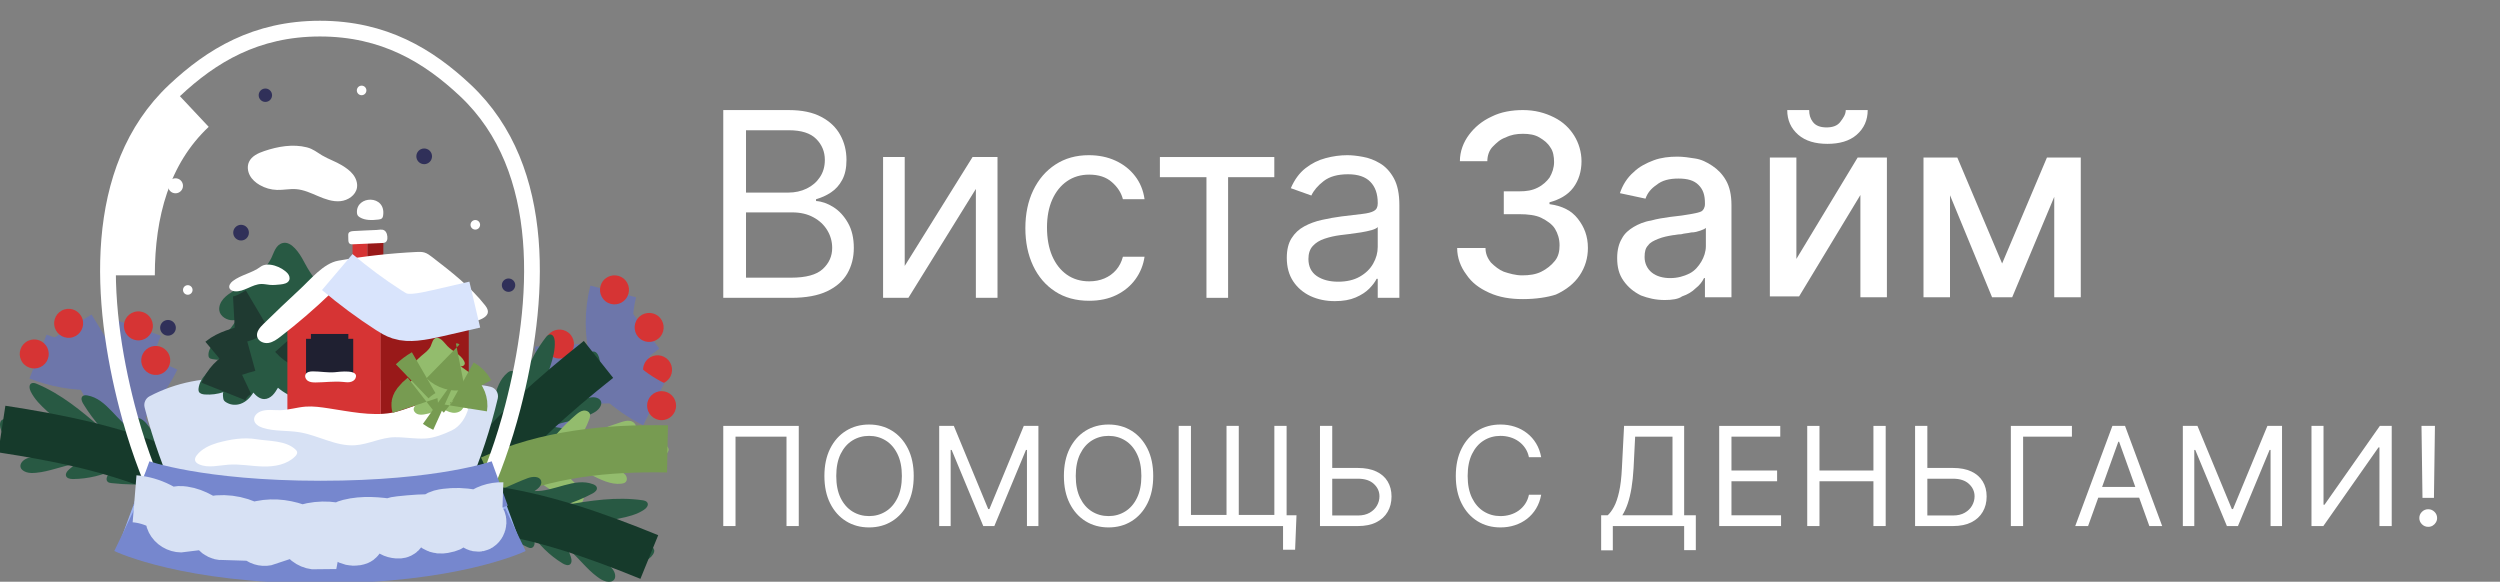 <svg width="159" height="37" viewBox="0 0 159 37" fill="none" xmlns="http://www.w3.org/2000/svg">
<rect x="0" y="0" width="159" height="37" fill="#808080" stroke="none"/>
<path d="M96.862 19.023C96.048 19.023 95.35 18.907 94.71 18.617C94.07 18.326 93.605 17.978 93.256 17.455C92.907 16.991 92.675 16.41 92.675 15.771H94.478C94.478 16.119 94.594 16.41 94.826 16.7C95.059 16.933 95.35 17.165 95.641 17.281C95.99 17.397 96.397 17.513 96.804 17.513C97.269 17.513 97.676 17.455 98.025 17.281C98.374 17.107 98.665 16.874 98.897 16.584C99.13 16.294 99.188 15.945 99.188 15.597C99.188 15.19 99.072 14.841 98.897 14.551C98.723 14.261 98.374 14.028 98.025 13.854C97.676 13.68 97.153 13.622 96.629 13.622H95.641V12.169H96.629C97.095 12.169 97.444 12.111 97.792 11.937C98.141 11.763 98.374 11.531 98.548 11.298C98.723 11.008 98.839 10.659 98.839 10.311C98.839 9.962 98.781 9.614 98.607 9.381C98.432 9.091 98.2 8.917 97.909 8.743C97.618 8.568 97.269 8.51 96.862 8.51C96.455 8.51 96.106 8.568 95.757 8.743C95.408 8.859 95.175 9.091 94.943 9.323C94.71 9.556 94.594 9.904 94.594 10.253H92.849C92.849 9.614 93.082 9.033 93.431 8.568C93.78 8.104 94.245 7.697 94.885 7.407C95.466 7.116 96.164 7 96.862 7C97.618 7 98.258 7.174 98.839 7.465C99.421 7.755 99.828 8.162 100.119 8.626C100.409 9.091 100.584 9.672 100.584 10.253C100.584 10.892 100.409 11.473 100.06 11.937C99.712 12.402 99.188 12.692 98.548 12.867V12.983C99.363 13.099 99.944 13.389 100.351 13.912C100.758 14.435 100.991 15.016 100.991 15.771C100.991 16.41 100.816 16.991 100.468 17.513C100.119 18.036 99.595 18.443 98.956 18.733C98.432 18.907 97.676 19.023 96.862 19.023Z" fill="white"/>
<path d="M105.876 19.081C105.294 19.081 104.829 18.965 104.364 18.791C103.898 18.559 103.549 18.268 103.259 17.862C102.968 17.455 102.852 16.99 102.852 16.41C102.852 15.887 102.968 15.48 103.142 15.19C103.317 14.841 103.608 14.609 103.898 14.435C104.189 14.26 104.596 14.086 105.003 14.028C105.41 13.912 105.817 13.854 106.225 13.796C106.748 13.738 107.213 13.68 107.504 13.621C107.853 13.563 108.085 13.505 108.202 13.447C108.318 13.389 108.434 13.215 108.434 12.983V12.925C108.434 12.402 108.318 12.053 108.027 11.763C107.737 11.472 107.329 11.356 106.748 11.356C106.166 11.356 105.701 11.472 105.352 11.763C105.003 11.995 104.771 12.286 104.654 12.634L103.026 12.286C103.2 11.763 103.491 11.298 103.898 10.95C104.247 10.601 104.713 10.369 105.178 10.194C105.643 10.02 106.166 9.962 106.69 9.962C107.039 9.962 107.446 10.02 107.795 10.078C108.202 10.136 108.551 10.311 108.9 10.543C109.249 10.775 109.539 11.066 109.772 11.472C110.005 11.879 110.121 12.402 110.121 13.041V18.907H108.434V17.687H108.376C108.26 17.92 108.085 18.152 107.853 18.326C107.62 18.559 107.329 18.733 106.981 18.849C106.748 19.023 106.341 19.081 105.876 19.081ZM106.225 17.687C106.69 17.687 107.097 17.571 107.446 17.397C107.795 17.223 108.027 16.932 108.202 16.642C108.376 16.352 108.493 16.003 108.493 15.655V14.493C108.434 14.551 108.318 14.609 108.144 14.667C107.969 14.725 107.795 14.783 107.562 14.783C107.329 14.841 107.097 14.841 106.922 14.899C106.69 14.899 106.515 14.957 106.399 14.957C106.05 15.015 105.759 15.074 105.469 15.19C105.178 15.306 104.945 15.422 104.829 15.596C104.654 15.771 104.596 16.003 104.596 16.352C104.596 16.758 104.771 17.107 105.061 17.339C105.352 17.571 105.759 17.687 106.225 17.687Z" fill="white"/>
<path d="M114.25 16.468L118.146 10.02H120.007V18.907H118.321V12.402L114.424 18.849H112.563V10.02H114.25V16.468ZM117.39 7H118.786C118.786 7.639 118.553 8.162 118.088 8.568C117.623 8.975 116.983 9.149 116.227 9.149C115.471 9.149 114.832 8.975 114.366 8.568C113.901 8.162 113.668 7.639 113.668 7H115.064C115.064 7.29 115.122 7.523 115.297 7.755C115.471 7.987 115.762 8.104 116.169 8.104C116.576 8.104 116.867 7.987 117.041 7.755C117.216 7.523 117.39 7.29 117.39 7Z" fill="white"/>
<path d="M124.02 10.02V18.907H122.334V10.02H124.02ZM127.335 16.758L130.185 10.02H131.697L127.975 18.907H126.696L123.032 10.02H124.486L127.335 16.758ZM130.65 18.849V10.02H132.337V18.907H130.65V18.849Z" fill="white"/>
<path d="M84.895 19.152C84.328 19.152 83.812 19.045 83.35 18.832C82.887 18.614 82.52 18.301 82.248 17.893C81.976 17.481 81.84 16.983 81.84 16.4C81.84 15.887 81.941 15.471 82.143 15.152C82.345 14.83 82.615 14.577 82.954 14.395C83.292 14.212 83.665 14.076 84.073 13.986C84.485 13.893 84.899 13.819 85.315 13.765C85.859 13.695 86.3 13.643 86.638 13.607C86.98 13.569 87.229 13.505 87.385 13.415C87.544 13.326 87.624 13.17 87.624 12.949V12.902C87.624 12.327 87.466 11.88 87.151 11.561C86.841 11.242 86.368 11.083 85.735 11.083C85.078 11.083 84.563 11.227 84.189 11.514C83.816 11.802 83.554 12.109 83.402 12.435L82.096 11.969C82.33 11.425 82.641 11.001 83.029 10.698C83.422 10.391 83.849 10.177 84.312 10.057C84.778 9.932 85.237 9.87 85.688 9.87C85.976 9.87 86.306 9.905 86.679 9.975C87.056 10.041 87.42 10.179 87.769 10.389C88.123 10.599 88.417 10.916 88.65 11.339C88.883 11.763 89 12.331 89 13.042V18.942H87.624V17.73H87.554C87.46 17.924 87.305 18.132 87.087 18.354C86.87 18.575 86.58 18.764 86.219 18.919C85.857 19.075 85.416 19.152 84.895 19.152ZM85.105 17.916C85.649 17.916 86.108 17.809 86.481 17.596C86.858 17.382 87.142 17.106 87.332 16.768C87.526 16.429 87.624 16.074 87.624 15.701V14.441C87.565 14.511 87.437 14.575 87.239 14.634C87.044 14.688 86.819 14.737 86.563 14.779C86.31 14.818 86.063 14.853 85.822 14.884C85.585 14.912 85.393 14.935 85.245 14.954C84.887 15.001 84.553 15.077 84.242 15.182C83.935 15.283 83.686 15.436 83.496 15.642C83.309 15.844 83.216 16.12 83.216 16.47C83.216 16.948 83.393 17.31 83.746 17.555C84.104 17.796 84.557 17.916 85.105 17.916Z" fill="white"/>
<path d="M73.769 11.269V9.987H81.046V11.269H78.107V18.942H76.731V11.269H73.769Z" fill="white"/>
<path d="M69.271 19.129C68.431 19.129 67.708 18.931 67.102 18.534C66.496 18.138 66.029 17.592 65.703 16.896C65.376 16.2 65.213 15.405 65.213 14.511C65.213 13.602 65.38 12.799 65.714 12.103C66.052 11.403 66.523 10.857 67.125 10.465C67.732 10.068 68.439 9.87 69.248 9.87C69.877 9.87 70.445 9.987 70.95 10.22C71.455 10.453 71.869 10.78 72.192 11.2C72.515 11.619 72.715 12.109 72.793 12.669H71.416C71.312 12.261 71.078 11.899 70.717 11.584C70.359 11.265 69.877 11.106 69.271 11.106C68.734 11.106 68.264 11.246 67.86 11.526C67.46 11.802 67.147 12.193 66.921 12.698C66.7 13.199 66.589 13.788 66.589 14.465C66.589 15.156 66.698 15.759 66.915 16.272C67.137 16.785 67.448 17.183 67.848 17.467C68.252 17.751 68.727 17.893 69.271 17.893C69.629 17.893 69.953 17.831 70.245 17.706C70.536 17.582 70.783 17.403 70.985 17.17C71.187 16.937 71.331 16.657 71.416 16.33H72.793C72.715 16.859 72.522 17.335 72.215 17.759C71.912 18.179 71.51 18.513 71.008 18.762C70.511 19.006 69.932 19.129 69.271 19.129Z" fill="white"/>
<path d="M57.54 16.913L61.855 9.987H63.441V18.942H62.065V12.016L57.773 18.942H56.164V9.987H57.54V16.913Z" fill="white"/>
<path d="M46 18.942V7.001H50.175C51.007 7.001 51.693 7.145 52.233 7.433C52.773 7.717 53.175 8.1 53.44 8.582C53.704 9.06 53.836 9.59 53.836 10.173C53.836 10.686 53.745 11.11 53.562 11.444C53.383 11.779 53.146 12.043 52.851 12.237C52.559 12.432 52.242 12.575 51.901 12.669V12.785C52.266 12.809 52.633 12.937 53.002 13.17C53.372 13.403 53.681 13.738 53.929 14.173C54.178 14.608 54.303 15.141 54.303 15.771C54.303 16.369 54.167 16.907 53.895 17.386C53.622 17.864 53.193 18.243 52.606 18.523C52.019 18.802 51.255 18.942 50.315 18.942H46ZM47.446 17.66H50.315C51.259 17.66 51.93 17.477 52.326 17.112C52.727 16.742 52.927 16.295 52.927 15.771C52.927 15.366 52.824 14.993 52.618 14.651C52.412 14.305 52.118 14.029 51.737 13.823C51.356 13.613 50.905 13.508 50.385 13.508H47.446V17.66ZM47.446 12.249H50.128C50.563 12.249 50.956 12.163 51.306 11.992C51.66 11.821 51.939 11.58 52.145 11.269C52.355 10.958 52.46 10.593 52.46 10.173C52.46 9.649 52.278 9.203 51.912 8.838C51.547 8.469 50.968 8.284 50.175 8.284H47.446V12.249Z" fill="white"/>
<path d="M50.801 27.087V33.457H50.022V27.771H46.779V33.457H46V27.087H50.801Z" fill="white"/>
<path d="M58.113 30.272C58.113 30.944 57.991 31.525 57.745 32.014C57.5 32.503 57.164 32.881 56.737 33.146C56.309 33.412 55.821 33.544 55.273 33.544C54.724 33.544 54.236 33.412 53.808 33.146C53.381 32.881 53.044 32.503 52.799 32.014C52.554 31.525 52.432 30.944 52.432 30.272C52.432 29.6 52.554 29.02 52.799 28.53C53.044 28.041 53.381 27.664 53.808 27.398C54.236 27.133 54.724 27 55.273 27C55.821 27 56.309 27.133 56.737 27.398C57.164 27.664 57.5 28.041 57.745 28.53C57.991 29.02 58.113 29.6 58.113 30.272ZM57.359 30.272C57.359 29.721 57.266 29.255 57.079 28.876C56.895 28.496 56.645 28.209 56.328 28.014C56.014 27.819 55.662 27.722 55.273 27.722C54.883 27.722 54.53 27.819 54.214 28.014C53.899 28.209 53.649 28.496 53.462 28.876C53.278 29.255 53.186 29.721 53.186 30.272C53.186 30.824 53.278 31.289 53.462 31.669C53.649 32.048 53.899 32.335 54.214 32.53C54.53 32.725 54.883 32.823 55.273 32.823C55.662 32.823 56.014 32.725 56.328 32.53C56.645 32.335 56.895 32.048 57.079 31.669C57.266 31.289 57.359 30.824 57.359 30.272Z" fill="white"/>
<path d="M59.733 27.087H60.663L62.85 32.375H62.926L65.113 27.087H66.043V33.457H65.314V28.617H65.251L63.24 33.457H62.536L60.525 28.617H60.462V33.457H59.733V27.087Z" fill="white"/>
<path d="M73.345 30.272C73.345 30.944 73.223 31.525 72.978 32.014C72.733 32.503 72.396 32.881 71.969 33.146C71.541 33.412 71.053 33.544 70.504 33.544C69.956 33.544 69.468 33.412 69.04 33.146C68.613 32.881 68.277 32.503 68.031 32.014C67.786 31.525 67.664 30.944 67.664 30.272C67.664 29.6 67.786 29.02 68.031 28.53C68.277 28.041 68.613 27.664 69.04 27.398C69.468 27.133 69.956 27 70.504 27C71.053 27 71.541 27.133 71.969 27.398C72.396 27.664 72.733 28.041 72.978 28.53C73.223 29.02 73.345 29.6 73.345 30.272ZM72.591 30.272C72.591 29.721 72.498 29.255 72.311 28.876C72.127 28.496 71.877 28.209 71.56 28.014C71.246 27.819 70.894 27.722 70.504 27.722C70.115 27.722 69.762 27.819 69.446 28.014C69.131 28.209 68.881 28.496 68.695 28.876C68.51 29.255 68.418 29.721 68.418 30.272C68.418 30.824 68.51 31.289 68.695 31.669C68.881 32.048 69.131 32.335 69.446 32.53C69.762 32.725 70.115 32.823 70.504 32.823C70.894 32.823 71.246 32.725 71.56 32.53C71.877 32.335 72.127 32.048 72.311 31.669C72.498 31.289 72.591 30.824 72.591 30.272Z" fill="white"/>
<path d="M82.457 32.773L82.369 34.963H81.602V33.457H80.986V32.773H82.457ZM74.965 27.087H75.745V32.748H78.007V27.087H78.786V32.748H81.049V27.087H81.828V33.457H74.965V27.087Z" fill="white"/>
<path d="M84.529 29.762H86.364C86.825 29.762 87.214 29.837 87.53 29.986C87.849 30.135 88.09 30.346 88.253 30.617C88.418 30.889 88.501 31.209 88.501 31.578C88.501 31.948 88.418 32.273 88.253 32.555C88.09 32.837 87.849 33.058 87.53 33.218C87.214 33.377 86.825 33.457 86.364 33.457H83.951V27.087H84.73V32.785H86.364C86.658 32.785 86.906 32.727 87.109 32.611C87.314 32.493 87.469 32.342 87.574 32.157C87.681 31.971 87.734 31.773 87.734 31.566C87.734 31.261 87.616 30.999 87.379 30.779C87.143 30.557 86.804 30.446 86.364 30.446H84.529V29.762Z" fill="white"/>
<path d="M98.019 29.078H97.24C97.194 28.856 97.113 28.661 96.998 28.493C96.885 28.325 96.746 28.184 96.583 28.07C96.421 27.954 96.242 27.867 96.045 27.809C95.849 27.751 95.643 27.722 95.43 27.722C95.04 27.722 94.687 27.819 94.371 28.014C94.056 28.209 93.806 28.496 93.62 28.876C93.435 29.255 93.343 29.721 93.343 30.272C93.343 30.824 93.435 31.289 93.62 31.669C93.806 32.048 94.056 32.335 94.371 32.53C94.687 32.725 95.04 32.823 95.43 32.823C95.643 32.823 95.849 32.794 96.045 32.736C96.242 32.678 96.421 32.592 96.583 32.477C96.746 32.361 96.885 32.219 96.998 32.051C97.113 31.881 97.194 31.686 97.24 31.467H98.019C97.96 31.792 97.853 32.084 97.698 32.341C97.543 32.598 97.351 32.816 97.12 32.997C96.89 33.175 96.631 33.311 96.344 33.404C96.059 33.498 95.754 33.544 95.43 33.544C94.881 33.544 94.393 33.412 93.965 33.146C93.538 32.881 93.202 32.503 92.957 32.014C92.711 31.525 92.589 30.944 92.589 30.272C92.589 29.6 92.711 29.02 92.957 28.53C93.202 28.041 93.538 27.664 93.965 27.398C94.393 27.133 94.881 27 95.43 27C95.754 27 96.059 27.047 96.344 27.14C96.631 27.233 96.89 27.37 97.12 27.55C97.351 27.729 97.543 27.947 97.698 28.204C97.853 28.459 97.96 28.75 98.019 29.078Z" fill="white"/>
<path d="M101.833 35V32.773H102.248C102.39 32.644 102.525 32.463 102.65 32.229C102.778 31.992 102.886 31.677 102.974 31.283C103.064 30.887 103.124 30.384 103.153 29.774L103.291 27.087H107.112V32.773H107.854V34.988H107.112V33.457H102.575V35H101.833ZM103.178 32.773H106.371V27.771H103.995L103.895 29.774C103.869 30.239 103.825 30.66 103.763 31.037C103.7 31.413 103.619 31.745 103.521 32.036C103.422 32.324 103.308 32.57 103.178 32.773Z" fill="white"/>
<path d="M109.341 33.457V27.087H113.225V27.771H110.121V29.924H113.024V30.608H110.121V32.773H113.275V33.457H109.341Z" fill="white"/>
<path d="M114.94 33.457V27.087H115.719V29.924H119.15V27.087H119.93V33.457H119.15V30.608H115.719V33.457H114.94Z" fill="white"/>
<path d="M122.378 29.762H124.213C124.674 29.762 125.062 29.837 125.379 29.986C125.697 30.135 125.938 30.346 126.101 30.617C126.267 30.889 126.35 31.209 126.35 31.578C126.35 31.948 126.267 32.273 126.101 32.555C125.938 32.837 125.697 33.058 125.379 33.218C125.062 33.377 124.674 33.457 124.213 33.457H121.799V27.087H122.579V32.785H124.213C124.506 32.785 124.754 32.727 124.957 32.611C125.163 32.493 125.318 32.342 125.423 32.157C125.529 31.971 125.583 31.773 125.583 31.566C125.583 31.261 125.464 30.999 125.228 30.779C124.991 30.557 124.653 30.446 124.213 30.446H122.378V29.762Z" fill="white"/>
<path d="M131.774 27.087V27.771H128.67V33.457H127.89V27.087H131.774Z" fill="white"/>
<path d="M132.802 33.457H131.985L134.348 27.087H135.152L137.515 33.457H136.698L134.775 28.095H134.725L132.802 33.457ZM133.104 30.969H136.397V31.653H133.104V30.969Z" fill="white"/>
<path d="M138.828 27.087H139.758L141.945 32.375H142.02L144.207 27.087H145.137V33.457H144.408V28.617H144.346L142.334 33.457H141.631L139.619 28.617H139.557V33.457H138.828V27.087Z" fill="white"/>
<path d="M147.01 27.087H147.776V32.101H147.839L151.359 27.087H152.113V33.457H151.333V28.456H151.271L147.764 33.457H147.01V27.087Z" fill="white"/>
<path d="M154.862 27.087L154.799 31.666H154.07L154.007 27.087H154.862ZM154.434 33.507C154.279 33.507 154.146 33.452 154.035 33.342C153.924 33.232 153.869 33.101 153.869 32.947C153.869 32.794 153.924 32.662 154.035 32.552C154.146 32.442 154.279 32.387 154.434 32.387C154.589 32.387 154.722 32.442 154.833 32.552C154.944 32.662 155 32.794 155 32.947C155 33.049 154.974 33.142 154.921 33.227C154.871 33.312 154.803 33.38 154.717 33.432C154.633 33.482 154.539 33.507 154.434 33.507Z" fill="white"/>
<g clip-path="url(#clip0_921_3564)">
<path d="M35.52 21.958C35.582 23.013 35.929 24.028 36.274 25.028" stroke="#6D76AA" stroke-width="3" stroke-linejoin="round"/>
<path d="M37.146 24.102C38.63 24.261 40.147 24.116 41.574 23.679" stroke="#6D76AA" stroke-width="3" stroke-linejoin="round"/>
<path d="M42.543 24.095C42.226 24.494 41.645 24.56 41.247 24.243C40.848 23.925 40.782 23.344 41.099 22.945C41.416 22.546 41.997 22.48 42.395 22.797C42.794 23.115 42.86 23.696 42.543 24.095Z" fill="#D63434"/>
<path d="M39.325 24.142C39.995 24.768 40.757 25.299 41.578 25.709" stroke="#6D76AA" stroke-width="3" stroke-linejoin="round"/>
<path d="M41.03 20.974C39.19 22.366 37.384 23.822 35.812 25.512C35.408 25.946 35.015 26.401 34.745 26.928" stroke="#6D76AA" stroke-width="3" stroke-linejoin="round"/>
<path d="M39.001 18.536C38.664 19.854 38.668 21.251 39.012 22.554" stroke="#6D76AA" stroke-width="3" stroke-linejoin="round"/>
<path d="M42.999 25.804C43.002 25.294 42.591 24.879 42.081 24.877C41.572 24.874 41.157 25.286 41.155 25.796C41.153 26.305 41.564 26.721 42.073 26.723C42.583 26.725 42.997 26.314 42.999 25.804Z" fill="#D63434"/>
<path d="M42.008 21.399C41.69 21.798 41.11 21.865 40.711 21.547C40.312 21.23 40.246 20.649 40.563 20.25C40.88 19.851 41.461 19.785 41.86 20.102C42.258 20.419 42.325 21 42.008 21.399Z" fill="#D63434"/>
<path d="M39.803 19.01C39.486 19.409 38.906 19.475 38.507 19.158C38.108 18.84 38.042 18.259 38.359 17.86C38.676 17.461 39.257 17.395 39.656 17.712C40.054 18.029 40.12 18.611 39.803 19.01Z" fill="#D63434"/>
<path d="M36.305 22.457C35.988 22.856 35.408 22.922 35.009 22.605C34.61 22.288 34.544 21.706 34.861 21.308C35.178 20.909 35.759 20.842 36.157 21.16C36.556 21.477 36.622 22.058 36.305 22.457Z" fill="#D63434"/>
<path d="M9.91 22.887C9.475 23.85 8.214 25.477 7.535 26.286" stroke="#6D76AA" stroke-width="3" stroke-linejoin="round"/>
<path d="M5.987 23.303C4.789 23.341 3.568 23.128 2.417 22.68" stroke="#6D76AA" stroke-width="3" stroke-linejoin="round"/>
<path d="M1.433 23.058C1.734 23.468 2.311 23.558 2.723 23.257C3.133 22.956 3.223 22.378 2.922 21.966C2.621 21.555 2.043 21.466 1.632 21.767C1.221 22.068 1.132 22.646 1.433 23.058Z" fill="#D63434"/>
<path d="M4.549 20.795C5.768 22.756 6.93 24.762 7.792 26.905C8.013 27.455 8.217 28.02 8.28 28.61" stroke="#6D76AA" stroke-width="3" stroke-linejoin="round"/>
<path d="M8.812 20.855C8.364 22.14 7.589 23.302 6.583 24.198" stroke="#6D76AA" stroke-width="3" stroke-linejoin="round"/>
<path d="M3.485 20.84C3.638 21.327 4.156 21.597 4.642 21.445C5.128 21.291 5.398 20.773 5.245 20.287C5.092 19.8 4.574 19.53 4.088 19.683C3.602 19.837 3.332 20.355 3.485 20.841V20.84Z" fill="#D63434"/>
<path d="M7.882 20.806C7.926 21.314 8.373 21.69 8.881 21.646C9.388 21.602 9.764 21.154 9.72 20.646C9.676 20.139 9.228 19.762 8.721 19.807C8.213 19.851 7.838 20.299 7.882 20.806Z" fill="#D63434"/>
<path d="M9.024 23.201C9.177 23.688 9.695 23.958 10.181 23.805C10.668 23.651 10.937 23.133 10.784 22.647C10.631 22.16 10.113 21.89 9.627 22.043C9.141 22.197 8.871 22.715 9.024 23.201Z" fill="#D63434"/>
<path d="M37.501 25.292C38.004 25.166 38.517 25.492 38.074 26.009C37.936 26.17 37.74 26.269 37.548 26.357C36.766 26.714 35.915 26.793 35.138 27.095C35.284 27.191 35.558 27.173 35.751 27.248C35.852 27.288 35.959 27.349 35.991 27.453C36.045 27.628 35.866 27.78 35.707 27.869C34.871 28.338 33.926 28.613 32.969 28.666C33.157 28.729 33.364 28.687 33.557 28.725C33.751 28.762 33.951 28.95 33.877 29.133C33.847 29.207 33.781 29.258 33.716 29.306C32.972 29.853 32.174 30.326 31.338 30.716C30.992 30.878 30.002 31.449 29.623 31.197C29.334 31.006 29.423 30.434 29.493 30.158C29.75 29.146 29.741 28.168 29.902 27.141C29.952 26.821 30.146 26.422 30.464 26.484C30.738 26.537 30.812 26.887 30.829 27.166C31.486 26.083 31.303 24.523 32.274 23.709C32.359 23.639 32.466 23.572 32.573 23.599C32.742 23.64 32.777 23.863 32.772 24.038C32.755 24.676 32.679 25.311 32.547 25.936C33.095 24.369 33.691 22.787 34.702 21.471C34.777 21.373 34.872 21.268 34.996 21.268C35.185 21.271 35.27 21.506 35.282 21.694C35.316 22.246 35.164 22.791 34.993 23.317C34.747 24.071 34.459 24.81 34.129 25.532C34.997 24.286 36.137 23.232 37.446 22.464C37.56 22.397 37.695 22.328 37.822 22.369C37.918 22.399 37.985 22.484 38.033 22.573C38.263 23.006 38.12 23.548 37.876 23.972C37.425 24.752 36.677 25.305 35.949 25.835C36.448 25.606 36.969 25.424 37.501 25.29V25.292Z" fill="#285943"/>
<path d="M29.609 31.191C29.871 30.981 30.071 30.705 30.273 30.436C32.459 27.534 35.22 25.119 38.064 22.858" stroke="#163A2B" stroke-width="3" stroke-linejoin="round"/>
<path d="M1.811 29.121C1.312 29.262 1.028 29.8 1.669 30.028C1.869 30.099 2.088 30.088 2.298 30.069C3.154 29.991 3.932 29.636 4.756 29.512C4.677 29.667 4.429 29.789 4.3 29.949C4.232 30.034 4.169 30.14 4.194 30.247C4.234 30.425 4.464 30.469 4.646 30.467C5.605 30.458 6.562 30.228 7.418 29.797C7.287 29.945 7.087 30.012 6.937 30.141C6.788 30.27 6.708 30.532 6.863 30.655C6.926 30.704 7.01 30.715 7.089 30.725C8.006 30.829 8.933 30.843 9.853 30.766C10.234 30.735 11.376 30.738 11.58 30.331C11.736 30.021 11.376 29.569 11.178 29.364C10.453 28.613 9.976 27.761 9.326 26.95C9.124 26.697 8.756 26.446 8.512 26.658C8.301 26.841 8.41 27.182 8.533 27.431C7.425 26.819 6.81 25.372 5.564 25.15C5.455 25.13 5.329 25.126 5.249 25.202C5.122 25.323 5.203 25.533 5.294 25.682C5.626 26.228 6.006 26.741 6.432 27.218C5.178 26.131 3.875 25.054 2.345 24.415C2.231 24.367 2.096 24.323 1.989 24.386C1.827 24.482 1.869 24.728 1.952 24.897C2.196 25.393 2.599 25.79 3.009 26.162C3.597 26.694 4.214 27.192 4.857 27.654C3.486 27.005 1.973 26.656 0.456 26.64C0.323 26.639 0.173 26.647 0.082 26.745C0.014 26.819 -0.002 26.927 0.001 27.027C0.016 27.517 0.409 27.917 0.832 28.164C1.61 28.616 2.534 28.725 3.428 28.823C2.882 28.873 2.339 28.972 1.811 29.121Z" fill="#285943"/>
<path d="M11.589 30.317C11.258 30.264 10.946 30.125 10.638 29.993C7.3 28.561 3.705 27.837 0.115 27.288" stroke="#163A2B" stroke-width="3" stroke-linejoin="round"/>
<path d="M42.006 28.188C42.462 28.26 42.902 28.691 41.992 29.119C41.739 29.238 41.449 29.238 41.169 29.236C39.913 29.224 38.659 29.212 37.403 29.2C38.046 29.445 38.688 29.691 39.33 29.936C39.491 29.997 39.659 30.064 39.77 30.195C39.882 30.327 39.91 30.546 39.785 30.664C39.717 30.729 39.619 30.75 39.526 30.762C38.164 30.925 36.946 29.4 35.622 29.758C35.979 30.127 36.337 30.496 36.694 30.864C36.848 31.022 37.005 31.188 37.082 31.395C37.158 31.603 37.13 31.865 36.958 32.002C36.696 32.21 36.317 32.025 36.039 31.837C35.32 31.352 34.601 30.867 33.882 30.382C33.788 30.553 33.889 30.759 33.954 30.942C34.02 31.126 34.016 31.388 33.831 31.45C33.748 31.478 33.657 31.45 33.573 31.424C33.408 31.37 30.804 30.781 31.03 30.393C31.595 29.419 32.682 28.893 33.705 28.423C33.884 28.342 34.076 28.257 34.269 28.29C34.462 28.322 34.639 28.525 34.569 28.707C35.144 27.841 35.84 27.057 36.629 26.382C36.766 26.266 36.914 26.148 37.092 26.116C37.269 26.085 37.48 26.172 37.525 26.347C37.552 26.448 37.518 26.554 37.482 26.653C37.315 27.111 37.09 27.549 36.814 27.951C37.678 27.51 38.578 27.14 39.503 26.849C39.684 26.792 39.873 26.736 40.061 26.767C40.249 26.797 40.433 26.937 40.449 27.127C40.458 27.234 40.414 27.338 40.371 27.436C40.259 27.691 39.483 28.125 39.483 28.125C39.483 28.125 41.481 28.107 42.009 28.19L42.006 28.188Z" fill="#93BC6D"/>
<path d="M42.453 28.549C38.642 28.476 34.727 28.853 31.22 30.463" stroke="#779B51" stroke-width="3" stroke-miterlimit="10"/>
<path d="M38.902 36.13C39.258 36.507 39.227 37.114 38.559 36.981C38.35 36.94 38.168 36.818 37.998 36.694C37.303 36.188 36.817 35.484 36.173 34.954C36.161 35.128 36.312 35.36 36.341 35.563C36.356 35.671 36.354 35.794 36.279 35.874C36.155 36.005 35.934 35.925 35.779 35.83C34.96 35.331 34.257 34.642 33.741 33.834C33.779 34.027 33.916 34.188 33.978 34.375C34.04 34.563 33.975 34.829 33.779 34.854C33.7 34.865 33.623 34.831 33.551 34.799C32.709 34.419 31.907 33.954 31.156 33.417C30.846 33.194 29.863 32.61 29.896 32.157C29.922 31.81 30.462 31.608 30.737 31.533C31.744 31.26 32.591 30.772 33.564 30.41C33.868 30.297 34.312 30.27 34.413 30.578C34.5 30.842 34.233 31.079 33.998 31.231C35.263 31.273 36.532 30.348 37.716 30.795C37.819 30.834 37.929 30.896 37.959 31.002C38.006 31.171 37.829 31.31 37.675 31.391C37.111 31.689 36.52 31.935 35.911 32.126C37.544 31.836 39.214 31.58 40.856 31.815C40.979 31.833 41.117 31.865 41.177 31.974C41.267 32.14 41.105 32.328 40.946 32.431C40.483 32.732 39.933 32.867 39.392 32.975C38.615 33.131 37.829 33.242 37.04 33.309C38.551 33.455 40.028 33.931 41.339 34.696C41.455 34.763 41.579 34.847 41.606 34.978C41.627 35.076 41.586 35.177 41.531 35.262C41.267 35.675 40.725 35.817 40.235 35.812C39.335 35.801 38.486 35.42 37.668 35.046C38.112 35.368 38.526 35.732 38.904 36.131L38.902 36.13Z" fill="#285943"/>
<path d="M29.894 32.14C30.206 32.265 30.543 32.305 30.876 32.35C34.475 32.833 37.934 34.056 41.296 35.426" stroke="#163A2B" stroke-width="3" stroke-linejoin="round"/>
<path d="M9.238 26.068C9.737 27.994 10.405 29.874 11.233 31.678H29.482C30.31 29.875 30.978 27.994 31.477 26.068C31.538 25.83 31.599 25.59 31.657 25.348C31.735 25.021 31.539 24.688 31.215 24.603C31.213 24.603 31.21 24.602 31.209 24.601C30.648 24.455 30.019 24.451 29.445 24.499C28.251 24.598 27.045 24.857 25.868 24.635C24.905 24.454 24.005 23.973 23.009 24.107C21.992 24.242 20.976 24.523 19.95 24.58C19.133 24.624 18.317 24.408 17.506 24.331C16.666 24.252 15.823 24.221 14.984 24.133C13.109 23.937 11.182 24.324 9.514 25.201C9.258 25.335 9.126 25.628 9.197 25.909C9.211 25.961 9.224 26.014 9.238 26.067V26.068Z" fill="#D7E1F4"/>
<path d="M23.291 23.918C23.175 23.708 22.968 23.566 22.769 23.433C22.601 23.321 22.434 23.209 22.267 23.097C22.396 23.094 22.526 23.092 22.655 23.09C22.697 23.09 22.742 23.087 22.776 23.063C22.826 23.025 22.832 22.952 22.822 22.89C22.774 22.596 22.504 22.398 22.256 22.234C22.472 22.249 22.605 21.969 22.538 21.763C22.472 21.557 22.287 21.416 22.122 21.277C21.555 20.8 21.111 20.196 20.723 19.561C20.865 19.592 21.007 19.622 21.149 19.653C21.224 19.669 21.312 19.682 21.368 19.63C21.396 19.604 21.41 19.566 21.419 19.529C21.485 19.272 21.363 18.998 21.186 18.8C21.008 18.601 20.779 18.458 20.573 18.291C20.004 17.829 19.619 17.19 19.282 16.55C19.067 16.143 18.541 15.31 17.978 15.457C17.534 15.573 17.431 16.054 17.257 16.41C16.761 17.42 15.735 17.922 14.834 18.509C14.61 18.655 14.382 18.804 14.207 19.006C14.031 19.209 13.912 19.477 13.947 19.742C13.998 20.125 14.437 20.38 14.8 20.368C14.878 20.365 14.956 20.355 15.033 20.341C14.934 20.51 14.827 20.673 14.7 20.835C14.423 21.188 14.093 21.411 13.754 21.698C13.489 21.923 13.252 22.228 13.256 22.576C13.256 22.64 13.268 22.708 13.311 22.756C13.355 22.805 13.423 22.823 13.488 22.836C13.664 22.87 13.844 22.887 14.023 22.886C14.031 22.962 13.968 23.026 13.908 23.076C13.638 23.307 13.349 23.518 13.107 23.778C12.864 24.038 12.666 24.357 12.627 24.71C12.62 24.775 12.619 24.843 12.645 24.904C12.705 25.039 12.877 25.078 13.025 25.089C13.428 25.118 13.836 25.066 14.219 24.936C14.139 24.963 14.195 25.346 14.213 25.404C14.251 25.518 14.361 25.578 14.465 25.632C14.72 25.767 15.036 25.777 15.305 25.681C15.65 25.558 15.925 25.283 16.112 24.968C16.291 25.179 16.526 25.379 16.802 25.381C17 25.383 17.189 25.281 17.331 25.142C17.473 25.003 17.576 24.831 17.678 24.66C18.07 24.995 18.535 25.242 19.032 25.379C19.263 25.443 19.501 25.484 19.741 25.485C19.863 25.485 19.99 25.475 20.099 25.419C20.237 25.347 20.327 25.2 20.344 25.047C20.365 24.855 20.221 24.745 20.205 24.565C20.37 24.656 20.539 24.748 20.725 24.78C20.91 24.814 21.119 24.777 21.25 24.641C21.381 24.505 21.398 24.258 21.255 24.136C21.712 24.377 22.227 24.508 22.744 24.516C22.994 24.519 23.308 24.441 23.352 24.194C23.369 24.1 23.338 24.003 23.291 23.919V23.918Z" fill="#285943"/>
<path d="M14.799 17.88C14.654 17.991 14.524 18.18 14.602 18.344C14.656 18.459 14.793 18.511 14.919 18.525C15.512 18.589 16.031 18.072 16.627 18.062C16.805 18.059 16.981 18.102 17.158 18.118C17.384 18.139 17.612 18.115 17.838 18.091C18.053 18.068 18.305 18.019 18.392 17.821C18.454 17.68 18.399 17.51 18.298 17.393C17.934 16.973 17.028 16.622 16.567 16.968C16.023 17.375 15.331 17.471 14.799 17.879V17.88Z" fill="white"/>
<path d="M14.902 20.349C15.443 20.319 15.933 20.035 16.4 19.758" stroke="#1F3A31" stroke-width="3" stroke-linejoin="round"/>
<path d="M14.024 22.884C14.477 22.505 15.271 22.297 15.841 22.14" stroke="#1F3A31" stroke-width="3" stroke-linejoin="round"/>
<path d="M14.214 24.897C14.421 24.379 14.829 23.943 15.333 23.705" stroke="#1F3A31" stroke-width="3" stroke-linejoin="round"/>
<path d="M20.235 24.701C20.15 24.572 20.121 24.415 20.058 24.273C20.004 24.153 19.928 24.045 19.843 23.943C19.713 23.785 19.565 23.641 19.402 23.515" stroke="#1F3A31" stroke-width="3" stroke-linejoin="round"/>
<path d="M22.447 23.167C22.081 22.666 21.428 22.477 20.944 22.09" stroke="#1F3A31" stroke-width="3" stroke-linejoin="round"/>
<path d="M18.619 21.383C19.059 21.877 19.706 22.18 20.366 22.202C20.524 22.207 20.693 22.193 20.822 22.101C21.014 21.962 21.056 21.686 21.002 21.456C20.948 21.225 20.819 21.021 20.726 20.803" stroke="#1F3A31" stroke-width="3" stroke-linejoin="round"/>
<path d="M20.698 18.975C20.74 19.147 20.782 19.336 20.701 19.494C20.639 19.615 20.512 19.695 20.379 19.723C20.245 19.751 20.107 19.733 19.975 19.698C19.616 19.603 19.303 19.387 18.998 19.174" stroke="#1F3A31" stroke-width="3" stroke-linejoin="round"/>
<path d="M29.595 5.748C27.26 3.556 24.432 1.82 20.35 1.82C16.268 1.82 13.44 3.556 11.106 5.748C5.74 10.785 6.383 19.314 8.084 25.881C8.634 28.007 9.371 30.081 10.284 32.07H30.416C31.33 30.081 32.067 28.007 32.617 25.881C34.318 19.315 34.96 10.786 29.595 5.748Z" stroke="white" stroke-linejoin="round"/>
<path d="M12.247 6.974C9.332 9.711 8.345 13.568 8.347 17.512" stroke="white" stroke-width="3" stroke-linejoin="round"/>
<path d="M23.383 15.294H22.422V16.799H23.383V15.294Z" fill="#D63434"/>
<path d="M23.383 16.799H24.38V15.293H23.383V16.799Z" fill="#991919"/>
<path d="M31.456 30.059C31.456 30.059 27.888 31.26 20.35 31.26C12.813 31.26 9.244 30.059 9.244 30.059L7.62 34.478C7.62 34.478 11.709 36.438 20.35 36.438C28.991 36.438 33.081 34.478 33.081 34.478L31.456 30.059Z" fill="#9DB4F4"/>
<path d="M8.991 30.748C8.991 30.748 12.652 32.077 20.387 32.077C28.122 32.077 31.783 30.748 31.783 30.748" stroke="#7687CE" stroke-width="3" stroke-linejoin="round"/>
<path d="M7.918 33.691C7.918 33.691 11.912 35.605 20.351 35.605C28.79 35.605 32.784 33.691 32.784 33.691" stroke="#7687CE" stroke-width="3" stroke-linejoin="round"/>
<path d="M24.221 26.505H18.278V20.075L20.905 17.899L24.221 20.075V26.505Z" fill="#D63434"/>
<path d="M29.813 25.775L24.22 26.505V20.075L29.813 19.344V25.775Z" fill="#991919"/>
<path d="M13.834 28.163C13.338 28.314 12.837 28.537 12.52 28.948C12.445 29.044 12.379 29.165 12.408 29.284C12.437 29.406 12.555 29.485 12.67 29.535C13.248 29.784 13.91 29.597 14.539 29.553C15.269 29.502 15.998 29.651 16.73 29.669C17.462 29.687 18.249 29.548 18.767 29.031C18.847 28.951 18.924 28.843 18.895 28.734C18.88 28.678 18.84 28.634 18.798 28.594C18.175 28.004 17.116 28.066 16.326 27.936C15.485 27.797 14.65 27.941 13.835 28.164L13.834 28.163Z" fill="white"/>
<path d="M22.155 21.548H19.774V23.931H22.155V21.548Z" fill="#FFD469"/>
<path d="M20.965 21.548V23.931" stroke="#1F2031" stroke-width="3" stroke-miterlimit="10"/>
<path d="M22.155 22.74H19.774" stroke="#1F2031" stroke-width="3" stroke-miterlimit="10"/>
<path d="M21.312 23.672C20.839 23.715 20.366 23.617 19.893 23.619C19.717 23.619 19.508 23.655 19.432 23.815C19.362 23.964 19.456 24.149 19.598 24.233C19.74 24.318 19.912 24.324 20.077 24.324C20.654 24.319 21.232 24.239 21.806 24.29C21.954 24.304 22.104 24.325 22.251 24.302C22.398 24.278 22.545 24.198 22.607 24.063C22.881 23.464 21.562 23.649 21.313 23.671L21.312 23.672Z" fill="white"/>
<path d="M24.635 15.195C24.656 15.014 24.607 14.749 24.436 14.649C24.293 14.566 24.099 14.617 23.942 14.626C23.453 14.654 22.947 14.662 22.467 14.696C22.352 14.705 22.216 14.728 22.167 14.832C22.146 14.878 22.147 14.931 22.148 14.982C22.149 15.07 22.152 15.157 22.154 15.246C22.156 15.337 22.164 15.441 22.236 15.496C22.293 15.54 22.372 15.539 22.445 15.536C23.068 15.509 23.69 15.482 24.313 15.455C24.378 15.453 24.445 15.449 24.502 15.418C24.581 15.374 24.625 15.284 24.635 15.195Z" fill="white"/>
<path d="M16.809 9.606C16.42 9.738 16.003 9.926 15.835 10.301C15.713 10.571 15.75 10.896 15.89 11.156C16.029 11.418 16.261 11.619 16.518 11.767C16.85 11.959 17.231 12.068 17.615 12.079C18.022 12.092 18.429 11.999 18.835 12.03C19.322 12.068 19.776 12.281 20.226 12.472C20.676 12.664 21.154 12.84 21.641 12.795C22.128 12.75 22.622 12.422 22.703 11.94C22.753 11.64 22.638 11.331 22.451 11.092C22.264 10.853 22.009 10.675 21.751 10.517C21.348 10.271 20.893 10.124 20.492 9.886C20.156 9.686 19.917 9.474 19.52 9.372C18.628 9.144 17.666 9.316 16.81 9.606H16.809Z" fill="white"/>
<path d="M22.702 13.534C22.706 13.59 22.718 13.647 22.746 13.695C22.779 13.748 22.831 13.788 22.885 13.821C23.227 14.027 23.654 14.009 24.051 13.966C24.146 13.956 24.249 13.94 24.309 13.867C24.345 13.823 24.357 13.765 24.366 13.709C24.567 12.365 22.63 12.42 22.702 13.534Z" fill="white"/>
<path d="M26.767 25.678C26.663 25.709 26.559 25.741 26.456 25.777C25.937 25.954 25.427 26.162 24.884 26.257C23.613 26.48 22.161 26.16 20.897 25.97C20.415 25.898 19.927 25.825 19.441 25.861C18.896 25.901 18.366 26.077 17.819 26.089C17.397 26.098 16.954 26.011 16.563 26.171C16.346 26.259 16.145 26.456 16.16 26.69C16.177 26.959 16.457 27.129 16.715 27.21C17.464 27.449 18.276 27.363 19.051 27.492C20.247 27.689 21.362 28.395 22.572 28.319C23.435 28.265 24.241 27.814 25.106 27.807C25.767 27.801 26.412 27.927 27.077 27.887C27.619 27.854 28.235 27.61 28.726 27.379C29.276 27.12 29.634 26.542 29.788 25.972C29.841 25.776 29.872 25.555 29.771 25.379C29.645 25.155 29.354 25.082 29.096 25.088C28.72 25.097 28.374 25.234 28.018 25.339C27.604 25.463 27.18 25.556 26.766 25.678H26.767Z" fill="white"/>
<path d="M26.971 21.228C27.86 21.083 28.745 20.898 29.602 20.618C30.158 20.436 31.495 20.24 30.869 19.44C29.925 18.234 28.699 17.286 27.486 16.351C27.332 16.233 27.173 16.111 26.987 16.058C26.825 16.011 26.653 16.017 26.485 16.026C24.82 16.108 23.16 16.293 21.517 16.579C20.574 16.743 19.749 17.777 19.063 18.407C18.281 19.125 17.519 19.863 16.758 20.602C16.529 20.824 16.279 21.112 16.358 21.421C16.431 21.709 16.776 21.857 17.07 21.812C17.363 21.767 17.615 21.583 17.849 21.402C18.939 20.562 19.983 19.664 20.975 18.711C21.72 19.255 22.484 19.767 23.238 20.295C23.941 20.788 24.714 21.244 25.587 21.324C26.048 21.366 26.512 21.301 26.97 21.226L26.971 21.228Z" fill="white"/>
<path d="M27.397 22.009C27.271 22.278 27.01 22.448 26.792 22.637C26.518 22.875 26.258 23.129 26.013 23.396C25.905 23.513 25.794 23.666 25.848 23.816C25.883 23.914 25.982 23.975 26.082 24.006C26.182 24.037 26.288 24.045 26.387 24.079C26.004 24.269 25.715 24.638 25.624 25.056C25.605 25.145 25.593 25.24 25.618 25.327C25.662 25.486 25.816 25.596 25.977 25.635C26.138 25.675 26.306 25.656 26.47 25.637C26.451 25.76 26.341 25.852 26.315 25.974C26.285 26.119 26.393 26.266 26.528 26.326C26.663 26.387 26.819 26.379 26.966 26.359C27.358 26.302 27.737 26.158 28.068 25.937C28.286 26.071 28.511 26.208 28.764 26.246C29.017 26.285 29.307 26.2 29.434 25.978C29.45 25.953 29.463 25.923 29.49 25.91C29.557 25.879 29.712 25.981 29.797 25.974C29.911 25.965 30.022 25.898 30.083 25.801C30.176 25.654 30.173 25.463 30.12 25.297C30.067 25.131 29.971 24.983 29.882 24.833C30 24.842 30.131 24.846 30.223 24.771C30.302 24.706 30.332 24.598 30.33 24.494C30.324 23.894 29.655 23.577 29.251 23.263C29.364 23.35 29.561 23.254 29.561 23.111C29.561 23.062 29.542 23.014 29.519 22.97C29.302 22.54 28.788 22.357 28.454 22.009C28.293 21.842 28.072 21.501 27.811 21.487C27.53 21.472 27.489 21.81 27.396 22.007L27.397 22.009Z" fill="#93BC6D"/>
<path d="M29.286 23.317C28.891 23.395 28.461 23.268 28.173 22.986" stroke="#779B51" stroke-width="3" stroke-miterlimit="10"/>
<path d="M26.214 24.252C26.435 24.04 26.681 23.856 26.946 23.703" stroke="#779B51" stroke-width="3" stroke-miterlimit="10"/>
<path d="M26.398 25.79C26.375 25.721 26.42 25.65 26.465 25.592C26.578 25.447 26.709 25.317 26.854 25.204" stroke="#779B51" stroke-width="3" stroke-miterlimit="10"/>
<path d="M28.173 25.971C28.032 25.907 27.895 25.829 27.767 25.738" stroke="#779B51" stroke-width="3" stroke-miterlimit="10"/>
<path d="M29.49 25.925C29.541 25.607 29.409 25.268 29.157 25.069" stroke="#779B51" stroke-width="3" stroke-miterlimit="10"/>
<path d="M29.926 24.894C29.805 24.672 29.619 24.485 29.398 24.362" stroke="#779B51" stroke-width="3" stroke-miterlimit="10"/>
<path d="M8.559 31.723C9.676 31.814 10.749 32.358 11.485 33.205C11.588 33.324 11.691 33.474 11.653 33.627C11.35 33.67 11.03 33.529 10.856 33.278C10.783 33.172 10.734 33.043 10.745 32.914C10.762 32.715 10.92 32.548 11.105 32.473C11.29 32.399 11.497 32.402 11.694 32.431C12.46 32.542 13.132 32.992 13.728 33.486C13.934 33.656 14.148 33.864 14.162 34.13C13.784 34.122 13.45 33.762 13.468 33.384C13.474 33.257 13.523 33.121 13.632 33.055C13.7 33.013 13.782 33.005 13.861 32.999C14.849 32.926 15.861 33.249 16.625 33.88C16.812 34.034 16.991 34.219 17.047 34.455C16.826 34.531 16.566 34.483 16.388 34.334C16.208 34.184 16.116 33.937 16.151 33.706C16.163 33.627 16.191 33.547 16.245 33.487C16.325 33.399 16.448 33.366 16.565 33.343C17.487 33.156 18.339 33.301 19.196 33.645C19.441 33.743 19.691 33.845 19.887 34.021C20.084 34.197 20.218 34.466 20.164 34.724C19.772 34.735 19.383 34.506 19.202 34.158C19.133 34.025 19.096 33.854 19.18 33.73C19.244 33.635 19.36 33.593 19.468 33.561C20.383 33.292 21.391 33.356 22.264 33.739C22.524 33.853 22.792 34.016 22.89 34.283C22.899 34.31 22.907 34.34 22.897 34.365C22.885 34.394 22.854 34.41 22.825 34.423C22.402 34.596 21.86 34.364 21.693 33.939C21.653 33.836 21.633 33.721 21.664 33.616C21.728 33.402 21.968 33.302 22.184 33.248C23.094 33.019 24.053 33.105 24.979 33.253C25.178 33.285 25.393 33.328 25.532 33.474C25.671 33.621 25.677 33.907 25.494 33.993C25.427 34.025 25.351 34.024 25.278 34.019C25.014 34.001 24.703 33.878 24.668 33.616C24.645 33.438 24.77 33.267 24.926 33.18C25.082 33.093 25.266 33.073 25.444 33.054C25.838 33.013 26.232 32.976 26.626 32.953C27.262 32.915 27.927 32.92 28.498 33.203C28.628 33.267 28.769 33.416 28.686 33.534C28.65 33.585 28.585 33.605 28.524 33.621C28.335 33.671 28.142 33.722 27.948 33.702C27.754 33.681 27.556 33.575 27.484 33.393C27.399 33.178 27.518 32.926 27.704 32.789C27.889 32.653 28.125 32.608 28.354 32.579C28.904 32.511 29.466 32.516 30.008 32.632C30.268 32.688 30.547 32.79 30.67 33.025C30.792 33.26 30.616 33.632 30.355 33.582C30.176 33.547 30.076 33.333 30.109 33.154C30.142 32.974 30.273 32.829 30.412 32.71C30.839 32.349 31.403 32.153 31.961 32.173" stroke="#D7E1F4" stroke-width="3" stroke-miterlimit="10"/>
<path d="M30.534 14.298C30.534 14.467 30.398 14.603 30.23 14.603C30.061 14.603 29.925 14.467 29.925 14.298C29.925 14.13 30.061 13.993 30.23 13.993C30.398 13.993 30.534 14.13 30.534 14.298Z" fill="white"/>
<path d="M23.303 5.751C23.303 5.919 23.167 6.056 22.999 6.056C22.83 6.056 22.694 5.92 22.694 5.751C22.694 5.583 22.83 5.447 22.999 5.447C23.167 5.447 23.303 5.583 23.303 5.751Z" fill="white"/>
<path d="M11.162 12.294C11.425 12.294 11.638 12.08 11.638 11.816C11.638 11.553 11.425 11.339 11.162 11.339C10.898 11.339 10.685 11.553 10.685 11.816C10.685 12.08 10.898 12.294 11.162 12.294Z" fill="white"/>
<path d="M12.247 18.441C12.247 18.609 12.111 18.746 11.943 18.746C11.775 18.746 11.639 18.61 11.639 18.441C11.639 18.273 11.775 18.137 11.943 18.137C12.111 18.137 12.247 18.273 12.247 18.441Z" fill="white"/>
<path d="M26.978 10.442C27.254 10.442 27.477 10.218 27.477 9.942C27.477 9.666 27.254 9.443 26.978 9.443C26.702 9.443 26.479 9.666 26.479 9.942C26.479 10.218 26.702 10.442 26.978 10.442Z" fill="#303059"/>
<path d="M10.684 21.348C10.96 21.348 11.184 21.124 11.184 20.848C11.184 20.572 10.96 20.349 10.684 20.349C10.409 20.349 10.185 20.572 10.185 20.848C10.185 21.124 10.409 21.348 10.684 21.348Z" fill="#303059"/>
<path d="M15.332 15.296C15.608 15.296 15.831 15.072 15.831 14.797C15.831 14.521 15.608 14.297 15.332 14.297C15.056 14.297 14.833 14.521 14.833 14.797C14.833 15.072 15.056 15.296 15.332 15.296Z" fill="#303059"/>
<path d="M16.878 6.483C17.113 6.483 17.303 6.292 17.303 6.057C17.303 5.821 17.113 5.63 16.878 5.63C16.642 5.63 16.452 5.821 16.452 6.057C16.452 6.292 16.642 6.483 16.878 6.483Z" fill="#303059"/>
<path d="M32.769 18.137C32.769 18.372 32.578 18.563 32.343 18.563C32.107 18.563 31.917 18.372 31.917 18.137C31.917 17.901 32.107 17.711 32.343 17.711C32.578 17.711 32.769 17.901 32.769 18.137Z" fill="#303059"/>
<path d="M21.449 17.303C22.486 18.184 23.582 18.995 24.726 19.732C24.947 19.874 25.172 20.015 25.422 20.096C25.74 20.199 26.082 20.202 26.415 20.172C26.894 20.129 27.364 20.024 27.833 19.918C28.621 19.739 29.408 19.558 30.196 19.373" stroke="#D9E4FC" stroke-width="3" stroke-miterlimit="10"/>
</g>
<defs>
<clipPath id="clip0_921_3564">
<rect width="43" height="36" fill="white" transform="translate(0 1)"/>
</clipPath>
</defs>
</svg>
